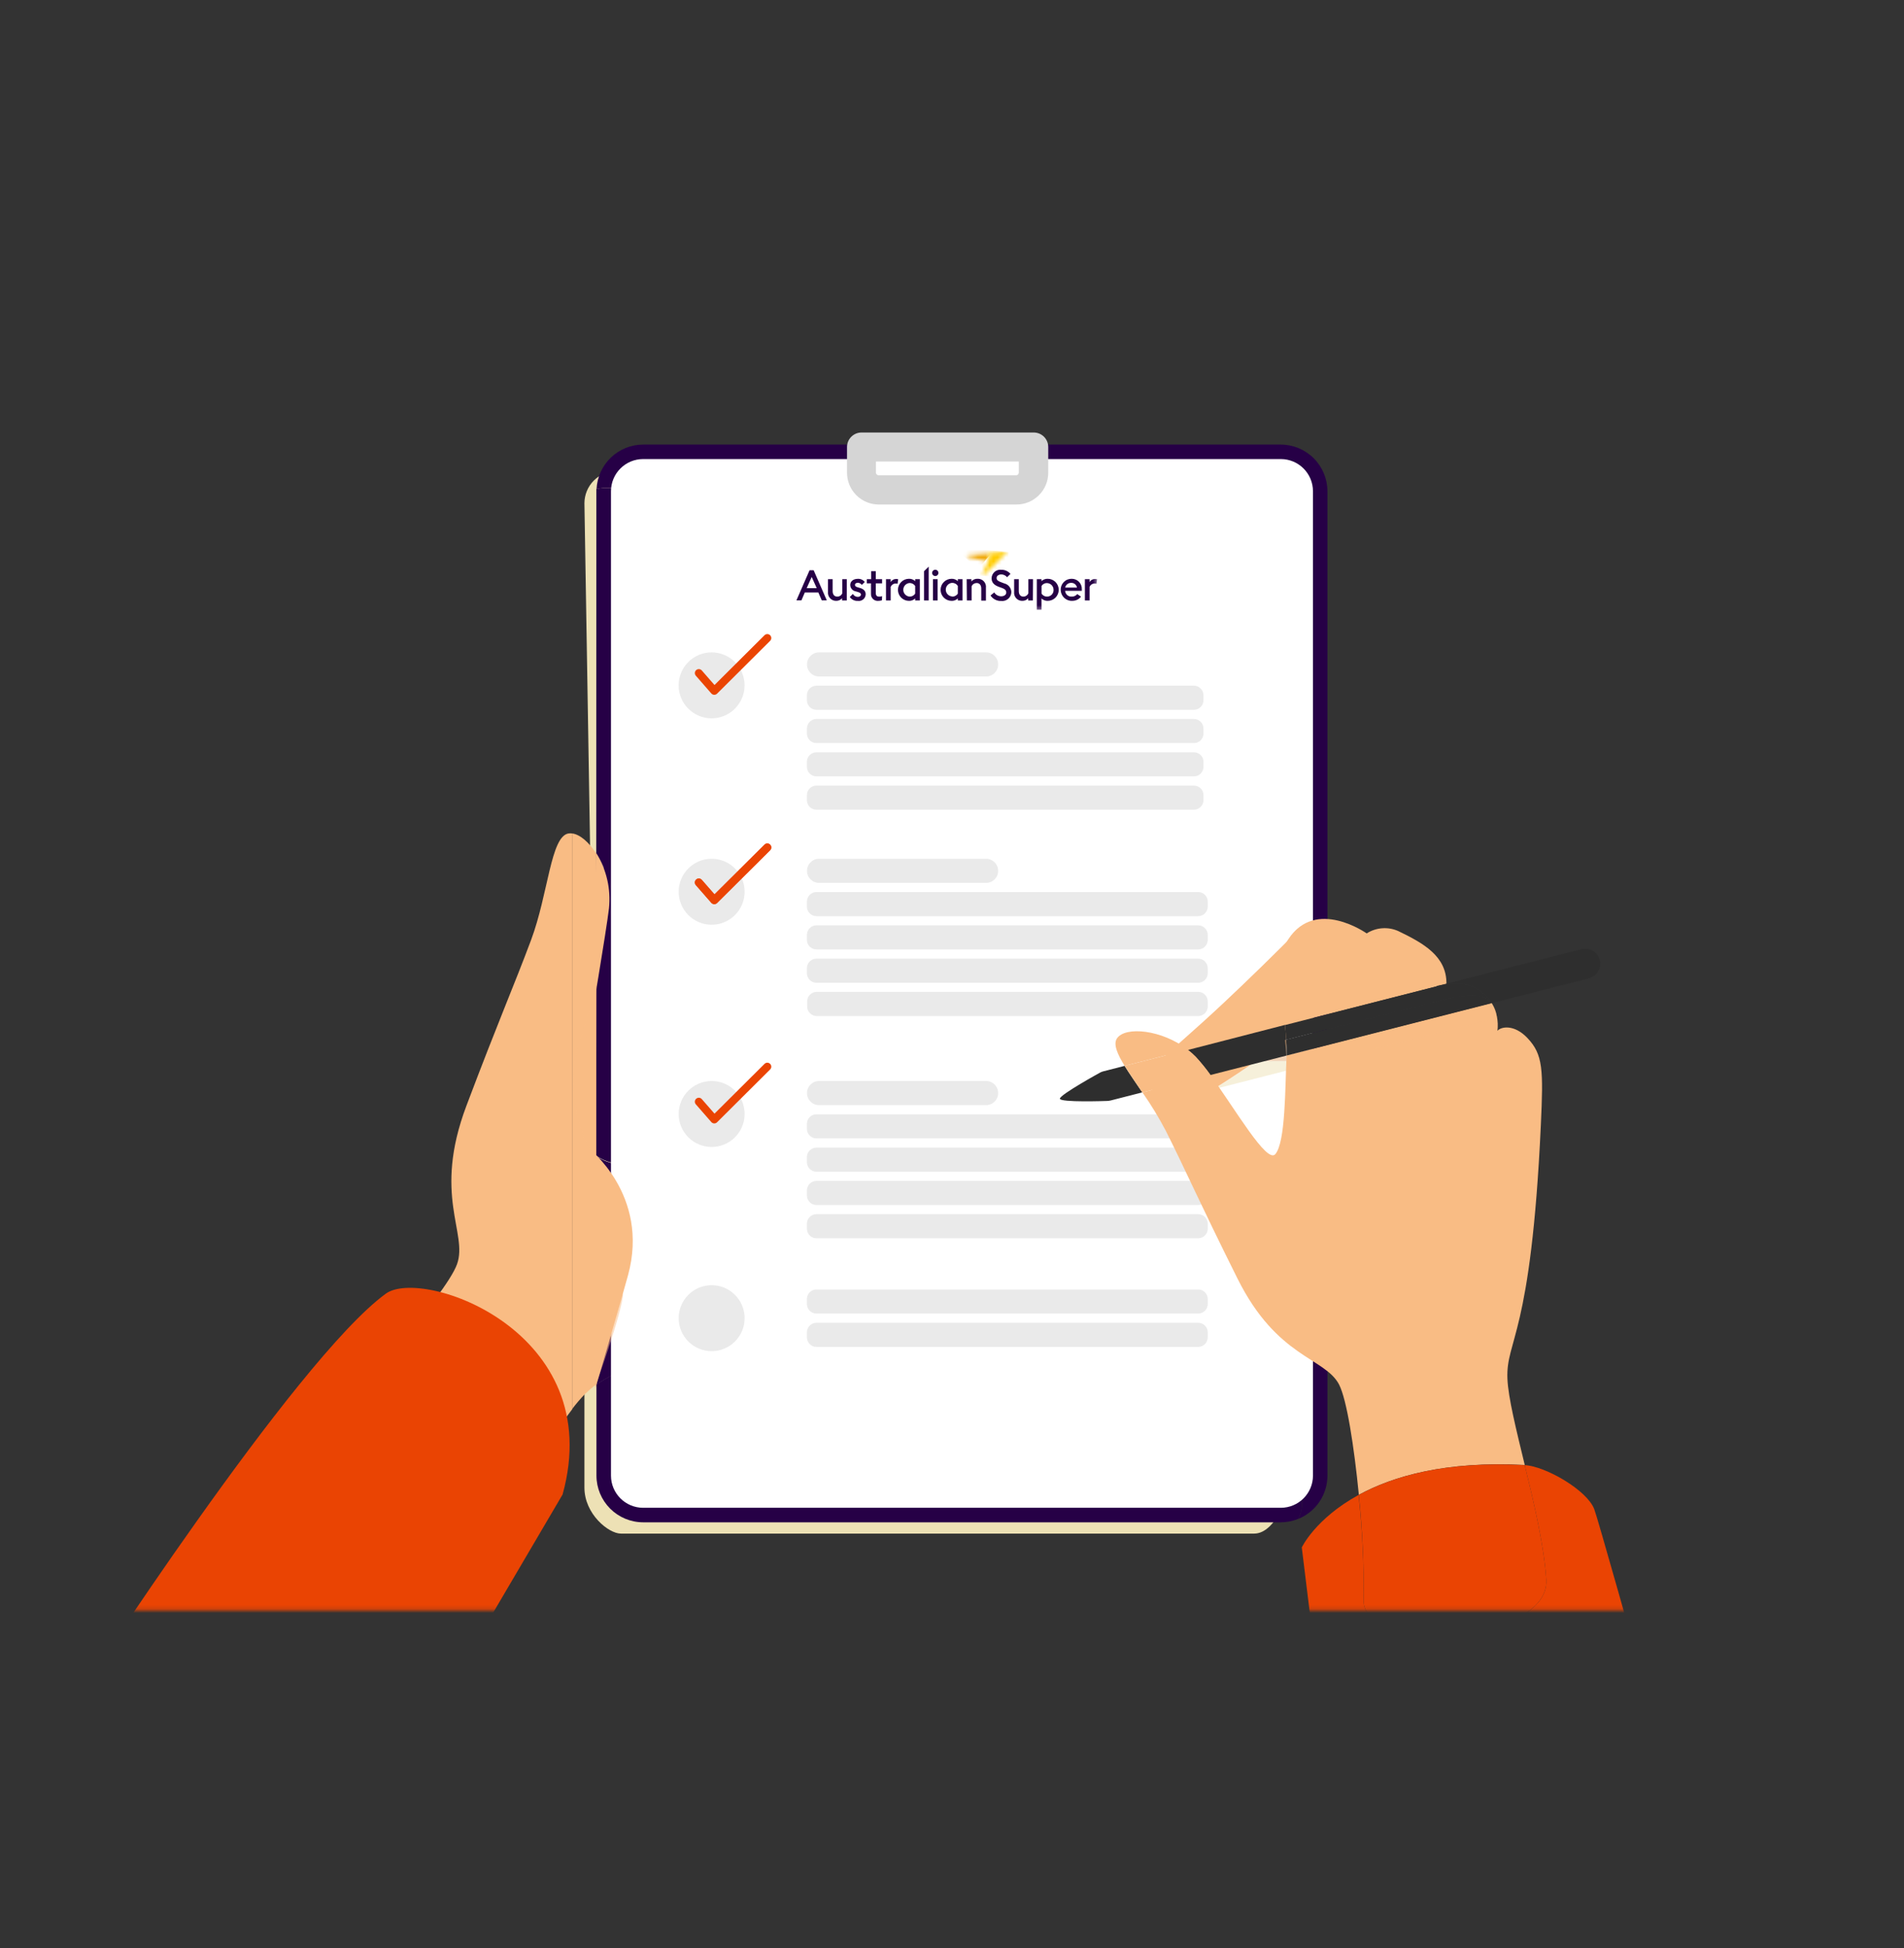 <svg width="480" height="491" viewBox="0 0 480 491" fill="none" xmlns="http://www.w3.org/2000/svg">
<rect x="0" y="0" width="480" height="491" fill="#333333" stroke="none"/>
<mask id="mask0_1149_2" style="mask-type:luminance" maskUnits="userSpaceOnUse" x="0" y="85" width="480" height="321">
<path d="M480 85H0V405.842H480V85Z" fill="white"/>
</mask>
<g mask="url(#mask0_1149_2)">
<path d="M148.219 300.471C150.207 300.471 151.819 287.266 151.819 270.976C151.819 254.687 150.207 241.481 148.219 241.481C146.231 241.481 144.619 254.687 144.619 270.976C144.619 287.266 146.231 300.471 148.219 300.471Z" fill="#F9BC84"/>
<path d="M324.29 126.823V374.908C324.29 379.366 320.652 386.503 316.193 386.503H156.505C153.46 386.503 147.334 381.615 147.334 374.908V290.428L157.692 293.535L154.61 233.055L149.14 236.251L147.334 126.823C147.341 124.675 148.197 122.616 149.717 121.096C151.236 119.577 153.295 118.721 155.443 118.714H316.193C318.341 118.721 320.398 119.577 321.915 121.097C323.433 122.617 324.286 124.676 324.29 126.823Z" fill="#EDE1B5"/>
<path d="M157.692 293.535L216.581 299.661C212.861 303.771 208.814 307.573 204.48 311.03C177.372 333.905 164.968 341.017 157.743 344.832V371.939C157.746 373.117 158.216 374.246 159.049 375.08C159.882 375.913 161.011 376.382 162.189 376.385H322.888C324.066 376.382 325.195 375.913 326.029 375.08C326.862 374.246 327.331 373.117 327.335 371.939V127.556C326.647 126.184 325.592 125.031 324.287 124.223C322.983 123.416 321.479 122.987 319.945 122.983H157.768C157.717 123.254 157.692 123.529 157.692 123.804V293.535Z" fill="#EDE1B5"/>
<g style="mix-blend-mode:multiply">
<path d="M133.97 278.744C133.401 284.138 134.829 288.773 138.391 291.375V236.302L133.97 278.744Z" fill="#F9BC84"/>
</g>
<path d="M143.306 210.053C138.809 210.81 138.253 225.21 133.883 236.907C129.512 248.604 125.849 256.789 117.575 278.705C109.036 301.341 118.017 310.726 115.226 318.583C112.434 326.44 87.929 353.863 76.712 363.413C65.495 372.962 102.581 408.886 114.607 396.255C125.066 385.29 136.485 365.232 144.266 355.152V210.053C143.947 210.005 143.624 210.005 143.306 210.053Z" fill="#F9BC84"/>
<path d="M216.581 299.662L157.692 293.536V344.782C164.968 340.993 177.372 333.856 204.429 310.98C208.779 307.542 212.843 303.757 216.581 299.662Z" fill="#F9BC84"/>
<path d="M150.316 348.886V291.324C146.754 288.798 145.339 284.137 145.895 278.693L150.316 236.2V215.105C148.447 212.238 146.198 210.28 144.24 210.053V355.101C145.265 353.755 146.365 352.469 147.537 351.249C148.399 350.388 149.328 349.599 150.316 348.886Z" fill="#F9BC84"/>
<path d="M322.887 112.045H162.138C159.112 112.048 156.203 113.217 154.016 115.308C151.828 117.399 150.53 120.252 150.391 123.274C151.099 123.081 151.829 122.983 152.563 122.984H157.767C157.961 121.966 158.503 121.047 159.301 120.386C160.099 119.724 161.102 119.361 162.138 119.359H322.887C324.066 119.362 325.195 119.831 326.028 120.665C326.861 121.498 327.33 122.627 327.334 123.805V127.594C327.912 128.738 328.215 130.001 328.218 131.283V379.013C328.221 380.334 327.9 381.635 327.283 382.803C329.458 381.928 331.322 380.422 332.634 378.48C333.947 376.537 334.648 374.246 334.647 371.902V123.805C334.641 120.688 333.4 117.701 331.196 115.497C328.992 113.293 326.004 112.052 322.887 112.045Z" fill="#260046"/>
<path d="M328.219 131.245C328.216 129.963 327.913 128.7 327.335 127.557V371.889C327.331 373.067 326.862 374.196 326.029 375.03C325.196 375.863 324.067 376.332 322.888 376.336H162.139C160.961 376.332 159.832 375.863 158.999 375.03C158.165 374.196 157.696 373.067 157.693 371.889V344.782C155.165 345.991 152.718 347.363 150.366 348.887V371.889C150.37 375.011 151.611 378.003 153.818 380.21C156.025 382.417 159.018 383.659 162.139 383.662H322.888C324.396 383.66 325.889 383.364 327.284 382.79C327.901 381.623 328.222 380.321 328.219 379.001V131.245Z" fill="#260046"/>
<path d="M150.315 215.106C151.023 216.185 151.64 217.322 152.16 218.503L150.315 236.188V291.261C151.987 292.432 153.941 293.134 155.974 293.295L157.642 293.472V123.804C157.641 123.529 157.667 123.254 157.718 122.983H152.513C151.779 122.983 151.049 123.08 150.341 123.274C150.341 123.451 150.341 123.628 150.341 123.804L150.315 215.106Z" fill="#260046"/>
<path d="M150.315 215.106V236.226L152.16 218.542C151.642 217.348 151.025 216.198 150.315 215.106Z" fill="#260046"/>
<path d="M156.025 293.422C153.991 293.261 152.038 292.559 150.366 291.389V348.951C152.718 347.426 155.165 346.055 157.693 344.846V293.536L156.025 293.422Z" fill="#260046"/>
<path d="M154.03 123.804L154.03 371.889C154.03 376.367 157.661 379.998 162.14 379.998H322.889C327.368 379.998 330.999 376.367 330.999 371.889V123.804C330.999 119.326 327.368 115.695 322.889 115.695H162.14C157.661 115.695 154.03 119.326 154.03 123.804Z" fill="white"/>
<path d="M179.395 164.415C174.804 164.415 171.083 168.136 171.083 172.727C171.083 177.317 174.804 181.038 179.395 181.038C183.985 181.038 187.706 177.317 187.706 172.727C187.706 168.136 183.985 164.415 179.395 164.415Z" fill="#EAEAEA"/>
<path d="M171.096 280.752C171.096 285.342 174.817 289.063 179.407 289.063C183.998 289.063 187.719 285.342 187.719 280.752C187.719 276.162 183.998 272.44 179.407 272.44C174.817 272.44 171.096 276.162 171.096 280.752Z" fill="#EAEAEA"/>
<path d="M256.193 127.152H221.545C220.49 127.152 219.445 126.944 218.471 126.539C217.497 126.134 216.613 125.541 215.868 124.793C215.124 124.045 214.535 123.158 214.135 122.182C213.735 121.206 213.531 120.161 213.536 119.106V112.664C213.536 112.177 213.633 111.696 213.821 111.247C214.009 110.799 214.284 110.392 214.631 110.051C214.978 109.71 215.39 109.441 215.841 109.261C216.293 109.081 216.776 108.992 217.263 109.001H260.601C261.573 109.001 262.505 109.386 263.192 110.073C263.879 110.76 264.265 111.692 264.265 112.664V119.106C264.268 120.166 264.061 121.215 263.657 122.195C263.252 123.174 262.657 124.064 261.906 124.812C261.156 125.56 260.265 126.152 259.284 126.554C258.303 126.955 257.253 127.159 256.193 127.152ZM220.825 116.314V119.106C220.825 119.287 220.897 119.46 221.024 119.588C221.152 119.716 221.326 119.788 221.507 119.788H256.155C256.336 119.788 256.51 119.716 256.638 119.588C256.765 119.46 256.837 119.287 256.837 119.106V116.314H220.825Z" fill="#D5D5D5"/>
<path d="M204.632 145.405L205.895 148.221H203.369L204.632 145.405ZM204.089 143.725L200.779 151.304H202.042L202.901 149.308H206.299L207.171 151.304H208.434L205.125 143.725H204.089Z" fill="#260046"/>
<mask id="mask1_1149_2" style="mask-type:luminance" maskUnits="userSpaceOnUse" x="200" y="139" width="77" height="15">
<path d="M276.581 139.063H200.792V153.678H276.581V139.063Z" fill="white"/>
</mask>
<g mask="url(#mask1_1149_2)">
<path d="M213.474 151.329H212.287V150.774C212.104 150.985 211.876 151.153 211.621 151.266C211.366 151.38 211.088 151.436 210.809 151.43C210.519 151.438 210.23 151.383 209.962 151.269C209.695 151.155 209.455 150.986 209.259 150.771C209.063 150.557 208.914 150.303 208.824 150.027C208.735 149.751 208.705 149.458 208.737 149.169V145.974H209.912V148.98C209.912 149.826 210.329 150.357 211.074 150.357C211.345 150.363 211.611 150.287 211.836 150.138C212.062 149.989 212.237 149.774 212.337 149.523V145.974H213.474V151.329Z" fill="#260046"/>
<path d="M223.364 145.974H224.539V146.694C224.678 146.459 224.875 146.264 225.112 146.129C225.349 145.994 225.618 145.923 225.891 145.923C226.074 145.919 226.256 145.941 226.434 145.986L226.27 147.136C226.12 147.081 225.961 147.056 225.802 147.06C225.534 147.064 225.272 147.144 225.048 147.292C224.825 147.44 224.648 147.649 224.539 147.894V151.33H223.364V145.974Z" fill="#260046"/>
<path d="M229.149 151.431C228.412 151.431 227.705 151.138 227.184 150.617C226.663 150.096 226.37 149.389 226.37 148.652C226.37 147.915 226.663 147.208 227.184 146.687C227.705 146.166 228.412 145.873 229.149 145.873C229.436 145.864 229.723 145.912 229.991 146.014C230.26 146.116 230.506 146.27 230.715 146.467V145.974H231.89V151.33H230.715V150.825C230.508 151.026 230.263 151.183 229.994 151.287C229.725 151.392 229.437 151.44 229.149 151.431ZM229.288 150.357C229.57 150.369 229.851 150.306 230.101 150.175C230.351 150.044 230.563 149.85 230.715 149.612V147.679C230.561 147.444 230.348 147.252 230.098 147.121C229.849 146.991 229.57 146.927 229.288 146.934C228.859 146.971 228.46 147.167 228.169 147.484C227.879 147.801 227.717 148.216 227.717 148.646C227.717 149.076 227.879 149.49 228.169 149.807C228.46 150.124 228.859 150.32 229.288 150.357Z" fill="#260046"/>
<path d="M232.952 143.952L234.127 142.803V151.329H232.952V143.952Z" fill="#260046"/>
<path d="M235.781 145.178C235.624 145.178 235.47 145.132 235.339 145.044C235.208 144.957 235.106 144.833 235.046 144.687C234.986 144.542 234.97 144.382 235.001 144.227C235.031 144.073 235.107 143.931 235.218 143.82C235.33 143.709 235.472 143.633 235.626 143.602C235.78 143.571 235.94 143.587 236.086 143.647C236.231 143.708 236.355 143.81 236.443 143.941C236.53 144.071 236.577 144.225 236.577 144.383C236.577 144.487 236.556 144.591 236.516 144.687C236.476 144.784 236.418 144.872 236.344 144.945C236.27 145.019 236.182 145.078 236.086 145.118C235.989 145.158 235.886 145.178 235.781 145.178ZM235.2 145.974H236.375V151.33H235.2V145.974Z" fill="#260046"/>
<path d="M239.901 151.431C239.164 151.431 238.457 151.138 237.936 150.617C237.415 150.096 237.122 149.389 237.122 148.652C237.122 147.915 237.415 147.208 237.936 146.687C238.457 146.166 239.164 145.873 239.901 145.873C240.188 145.864 240.475 145.912 240.743 146.014C241.012 146.116 241.258 146.27 241.467 146.467V145.974H242.642V151.33H241.467V150.825C241.26 151.026 241.015 151.183 240.746 151.287C240.477 151.392 240.189 151.44 239.901 151.431ZM240.04 150.357C240.322 150.369 240.603 150.306 240.853 150.175C241.103 150.044 241.315 149.85 241.467 149.612V147.679C241.314 147.431 241.097 147.228 240.84 147.091C240.583 146.953 240.294 146.886 240.002 146.896C239.574 146.933 239.174 147.129 238.884 147.446C238.593 147.763 238.431 148.178 238.431 148.608C238.431 149.038 238.593 149.452 238.884 149.769C239.174 150.086 239.574 150.283 240.002 150.319" fill="#260046"/>
<path d="M243.702 145.974H244.89V146.542C245.082 146.318 245.323 146.142 245.595 146.026C245.866 145.91 246.161 145.857 246.456 145.873C246.751 145.859 247.046 145.91 247.32 146.023C247.593 146.136 247.839 146.308 248.039 146.526C248.239 146.744 248.389 147.003 248.477 147.285C248.566 147.568 248.592 147.866 248.553 148.159V151.368H247.378V148.323C247.378 147.477 246.948 146.934 246.203 146.934C245.933 146.937 245.67 147.019 245.446 147.169C245.221 147.319 245.046 147.532 244.94 147.78V151.33H243.753L243.702 145.974Z" fill="#260046"/>
<path d="M250.649 149.309C250.836 149.608 251.097 149.855 251.406 150.025C251.716 150.195 252.064 150.283 252.417 150.281C253.137 150.281 253.68 149.902 253.68 149.334C253.68 148.765 253.326 148.45 252.606 148.184L251.773 147.881C250.573 147.439 249.979 146.782 249.979 145.734C249.986 145.427 250.057 145.125 250.187 144.847C250.318 144.569 250.505 144.321 250.737 144.12C250.969 143.919 251.241 143.769 251.534 143.679C251.828 143.589 252.137 143.562 252.442 143.599C252.878 143.59 253.311 143.678 253.709 143.857C254.107 144.036 254.459 144.302 254.741 144.635L253.882 145.481C253.712 145.262 253.493 145.084 253.244 144.962C252.994 144.839 252.72 144.775 252.442 144.774C251.798 144.774 251.242 145.102 251.242 145.658C251.242 146.214 251.609 146.454 252.404 146.744L253.175 147.035C253.678 147.151 254.128 147.434 254.451 147.837C254.774 148.241 254.952 148.741 254.956 149.258C254.947 149.573 254.874 149.882 254.739 150.167C254.605 150.452 254.413 150.705 254.175 150.912C253.938 151.118 253.66 151.273 253.36 151.367C253.059 151.461 252.742 151.491 252.43 151.456C251.896 151.484 251.365 151.371 250.888 151.13C250.412 150.888 250.007 150.526 249.714 150.079L250.649 149.309Z" fill="#260046"/>
<path d="M260.388 151.329H259.213V150.774C259.03 150.984 258.802 151.152 258.547 151.265C258.292 151.379 258.015 151.435 257.735 151.43C257.444 151.44 257.155 151.386 256.886 151.273C256.618 151.16 256.377 150.99 256.18 150.776C255.984 150.561 255.836 150.306 255.746 150.029C255.657 149.752 255.629 149.459 255.664 149.169V145.974H256.839V148.98C256.839 149.826 257.255 150.357 257.988 150.357C258.26 150.36 258.526 150.281 258.751 150.13C258.977 149.979 259.151 149.763 259.251 149.51V145.974H260.426L260.388 151.329Z" fill="#260046"/>
<path d="M261.386 145.974H262.56V146.467C262.77 146.27 263.016 146.116 263.285 146.014C263.553 145.912 263.84 145.864 264.127 145.873C264.864 145.873 265.571 146.166 266.092 146.687C266.613 147.208 266.906 147.915 266.906 148.652C266.906 149.389 266.613 150.096 266.092 150.617C265.571 151.138 264.864 151.431 264.127 151.431C263.838 151.44 263.551 151.392 263.282 151.287C263.013 151.183 262.767 151.026 262.56 150.825V153.679H261.386V145.974ZM264 150.357C264.22 150.354 264.437 150.307 264.637 150.218C264.838 150.129 265.019 150.001 265.169 149.84C265.318 149.68 265.434 149.491 265.509 149.284C265.584 149.078 265.617 148.859 265.605 148.639C265.603 148.387 265.545 148.137 265.434 147.91C265.324 147.682 265.165 147.482 264.968 147.324C264.771 147.165 264.541 147.053 264.295 146.994C264.049 146.935 263.793 146.932 263.546 146.985C263.146 147.087 262.799 147.335 262.573 147.679V149.612C262.724 149.851 262.936 150.046 263.187 150.177C263.437 150.308 263.718 150.37 264 150.357Z" fill="#260046"/>
<path d="M273.5 145.974H274.687V146.694C274.824 146.46 275.019 146.265 275.254 146.13C275.489 145.995 275.755 145.924 276.026 145.923C276.214 145.92 276.4 145.941 276.582 145.986L276.405 147.136C276.26 147.081 276.106 147.055 275.951 147.06C275.682 147.06 275.419 147.14 275.194 147.288C274.97 147.436 274.793 147.647 274.687 147.894V151.329H273.5V145.974Z" fill="#260046"/>
<path d="M216.721 148.158L216.165 147.994C215.647 147.843 215.533 147.628 215.533 147.363C215.533 147.097 215.887 146.87 216.241 146.87C216.442 146.872 216.64 146.923 216.818 147.017C216.996 147.112 217.149 147.248 217.264 147.413L218.009 146.68C217.804 146.417 217.539 146.207 217.235 146.069C216.932 145.93 216.599 145.867 216.266 145.885C215.192 145.885 214.359 146.453 214.346 147.413C214.35 147.806 214.493 148.186 214.749 148.484C215.006 148.782 215.36 148.98 215.748 149.043L216.228 149.182C216.86 149.371 217.049 149.548 217.049 149.864C217.049 150.179 216.696 150.432 216.279 150.432C216.02 150.437 215.765 150.369 215.542 150.238C215.319 150.106 215.137 149.916 215.016 149.687L214.232 150.457C214.464 150.786 214.776 151.049 215.139 151.222C215.502 151.394 215.903 151.47 216.304 151.443C216.542 151.473 216.783 151.453 217.013 151.384C217.242 151.315 217.455 151.199 217.637 151.043C217.819 150.887 217.966 150.695 218.069 150.479C218.173 150.263 218.23 150.027 218.237 149.788C218.237 148.904 217.681 148.436 216.746 148.158" fill="#260046"/>
<path d="M222.379 150.244C222.138 150.337 221.88 150.38 221.621 150.37C221.116 150.37 220.787 150.13 220.787 149.46V147.023H222.379V145.974H220.787V143.953H219.613V145.974H218.526V147.023H219.575V149.663C219.561 149.906 219.6 150.15 219.689 150.377C219.779 150.604 219.917 150.809 220.093 150.977C220.27 151.146 220.481 151.273 220.712 151.352C220.944 151.43 221.189 151.457 221.432 151.431C221.74 151.431 222.047 151.384 222.341 151.292L222.379 150.244Z" fill="#260046"/>
<path d="M271.579 149.726C271.411 149.936 271.194 150.103 270.948 150.213C270.702 150.323 270.433 150.372 270.164 150.357C269.961 150.371 269.757 150.344 269.564 150.278C269.371 150.213 269.193 150.109 269.04 149.974C268.887 149.839 268.763 149.675 268.674 149.491C268.585 149.308 268.533 149.108 268.522 148.905H272.729C272.729 148.741 272.729 148.64 272.729 148.526C272.746 148.184 272.693 147.841 272.574 147.52C272.454 147.199 272.271 146.905 272.035 146.657C271.798 146.409 271.514 146.212 271.199 146.077C270.884 145.942 270.545 145.873 270.202 145.873C269.829 145.862 269.459 145.929 269.112 146.067C268.766 146.206 268.453 146.415 268.191 146.68C267.929 146.946 267.724 147.262 267.59 147.61C267.456 147.958 267.395 148.33 267.411 148.703C267.421 149.087 267.51 149.465 267.673 149.813C267.835 150.161 268.068 150.472 268.356 150.727C268.643 150.982 268.981 151.175 269.346 151.293C269.712 151.412 270.098 151.455 270.48 151.418C270.877 151.404 271.266 151.303 271.62 151.121C271.973 150.94 272.283 150.684 272.526 150.37L271.579 149.726ZM270.063 146.896C270.407 146.886 270.742 147 271.007 147.219C271.272 147.437 271.448 147.745 271.503 148.084H268.522C268.599 147.736 268.795 147.427 269.077 147.21C269.359 146.993 269.708 146.882 270.063 146.896Z" fill="#260046"/>
</g>
<mask id="mask2_1149_2" style="mask-type:luminance" maskUnits="userSpaceOnUse" x="243" y="139" width="7" height="3">
<path d="M243.903 139.897C243.857 139.908 243.815 139.935 243.786 139.973C243.756 140.01 243.74 140.057 243.74 140.105C243.74 140.153 243.756 140.199 243.786 140.237C243.815 140.275 243.857 140.302 243.903 140.313L249.158 141.577C249.575 140.591 249.587 139.732 248.88 139.518L243.903 139.897Z" fill="white"/>
</mask>
<g mask="url(#mask2_1149_2)">
<path d="M245.598 135.42L242.154 139.563L246.667 143.315L250.111 139.171L245.598 135.42Z" fill="url(#paint0_linear_1149_2)"/>
</g>
<mask id="mask3_1149_2" style="mask-type:luminance" maskUnits="userSpaceOnUse" x="247" y="139" width="7" height="6">
<path d="M253.478 139.063L248.843 139.468C249.55 139.682 249.537 140.541 249.121 141.527L247.655 144.697C247.638 144.742 247.636 144.791 247.65 144.837C247.664 144.883 247.693 144.923 247.732 144.951C247.771 144.978 247.818 144.992 247.866 144.99C247.914 144.987 247.96 144.969 247.996 144.937L253.643 139.43C253.673 139.4 253.693 139.362 253.701 139.32C253.709 139.278 253.705 139.235 253.689 139.196C253.673 139.157 253.645 139.123 253.61 139.1C253.575 139.076 253.533 139.064 253.491 139.063" fill="white"/>
</mask>
<g mask="url(#mask3_1149_2)">
<path d="M247.592 138.536L247.021 145.066L253.728 145.653L254.299 139.122L247.592 138.536Z" fill="url(#paint1_linear_1149_2)"/>
</g>
<path d="M248.601 164.415H206.475C204.801 164.415 203.443 165.772 203.443 167.447V167.459C203.443 169.134 204.801 170.491 206.475 170.491H248.601C250.276 170.491 251.633 169.134 251.633 167.459V167.447C251.633 165.772 250.276 164.415 248.601 164.415Z" fill="#EAEAEA"/>
<path d="M300.986 172.814H205.833C204.5 172.814 203.42 173.895 203.42 175.227V176.478C203.42 177.81 204.5 178.89 205.833 178.89H300.986C302.319 178.89 303.399 177.81 303.399 176.478V175.227C303.399 173.895 302.319 172.814 300.986 172.814Z" fill="#EAEAEA"/>
<path d="M300.986 181.202H205.833C204.5 181.202 203.42 182.282 203.42 183.615V184.865C203.42 186.198 204.5 187.278 205.833 187.278H300.986C302.319 187.278 303.399 186.198 303.399 184.865V183.615C303.399 182.282 302.319 181.202 300.986 181.202Z" fill="#EAEAEA"/>
<path d="M300.986 189.591H205.833C204.5 189.591 203.42 190.671 203.42 192.003V193.254C203.42 194.586 204.5 195.667 205.833 195.667H300.986C302.319 195.667 303.399 194.586 303.399 193.254V192.003C303.399 190.671 302.319 189.591 300.986 189.591Z" fill="#EAEAEA"/>
<path d="M300.986 197.989H205.833C204.5 197.989 203.42 199.069 203.42 200.402V201.652C203.42 202.985 204.5 204.065 205.833 204.065H300.986C302.319 204.065 303.399 202.985 303.399 201.652V200.402C303.399 199.069 302.319 197.989 300.986 197.989Z" fill="#EAEAEA"/>
<path d="M248.601 216.433H206.475C204.801 216.433 203.443 217.79 203.443 219.464V219.477C203.443 221.151 204.801 222.508 206.475 222.508H248.601C250.276 222.508 251.633 221.151 251.633 219.477V219.464C251.633 217.79 250.276 216.433 248.601 216.433Z" fill="#EAEAEA"/>
<path d="M302.06 224.819H205.833C204.5 224.819 203.42 225.9 203.42 227.232V228.482C203.42 229.815 204.5 230.895 205.833 230.895H302.06C303.392 230.895 304.473 229.815 304.473 228.482V227.232C304.473 225.9 303.392 224.819 302.06 224.819Z" fill="#EAEAEA"/>
<path d="M302.06 233.206H205.833C204.5 233.206 203.42 234.286 203.42 235.619V236.869C203.42 238.202 204.5 239.282 205.833 239.282H302.06C303.392 239.282 304.473 238.202 304.473 236.869V235.619C304.473 234.286 303.392 233.206 302.06 233.206Z" fill="#EAEAEA"/>
<path d="M302.06 241.607H205.833C204.5 241.607 203.42 242.688 203.42 244.02V245.271C203.42 246.603 204.5 247.683 205.833 247.683H302.06C303.392 247.683 304.473 246.603 304.473 245.271V244.02C304.473 242.688 303.392 241.607 302.06 241.607Z" fill="#EAEAEA"/>
<path d="M148.219 289.229C148.219 289.229 163.882 301.052 158.324 321.401C156.783 327.149 150.113 349.86 150.113 349.86L148.219 289.229Z" fill="#F9BC84"/>
<path d="M97.263 326.036C106.484 319.316 153.221 335.535 141.828 376.651L94.737 456.773L19.579 427.581C19.579 427.581 74.287 342.785 97.263 326.036Z" fill="#EA4403"/>
<path d="M179.406 216.433C174.816 216.433 171.095 220.154 171.095 224.744C171.095 229.334 174.816 233.056 179.406 233.056C183.997 233.056 187.718 229.334 187.718 224.744C187.718 220.154 183.997 216.433 179.406 216.433Z" fill="#EAEAEA"/>
<path d="M248.601 272.44H206.475C204.801 272.44 203.443 273.798 203.443 275.472V275.485C203.443 277.159 204.801 278.516 206.475 278.516H248.601C250.276 278.516 251.633 277.159 251.633 275.485V275.472C251.633 273.798 250.276 272.44 248.601 272.44Z" fill="#EAEAEA"/>
<path d="M302.06 280.828H205.833C204.5 280.828 203.42 281.908 203.42 283.241V284.491C203.42 285.824 204.5 286.904 205.833 286.904H302.06C303.392 286.904 304.473 285.824 304.473 284.491V283.241C304.473 281.908 303.392 280.828 302.06 280.828Z" fill="#EAEAEA"/>
<path d="M302.06 289.229H205.833C204.5 289.229 203.42 290.309 203.42 291.641V292.892C203.42 294.224 204.5 295.304 205.833 295.304H302.06C303.392 295.304 304.473 294.224 304.473 292.892V291.641C304.473 290.309 303.392 289.229 302.06 289.229Z" fill="#EAEAEA"/>
<path d="M302.06 297.615H205.833C204.5 297.615 203.42 298.695 203.42 300.028V301.278C203.42 302.611 204.5 303.691 205.833 303.691H302.06C303.392 303.691 304.473 302.611 304.473 301.278V300.028C304.473 298.695 303.392 297.615 302.06 297.615Z" fill="#EAEAEA"/>
<path d="M302.06 306.002H205.833C204.5 306.002 203.42 307.082 203.42 308.415V309.665C203.42 310.998 204.5 312.078 205.833 312.078H302.06C303.392 312.078 304.473 310.998 304.473 309.665V308.415C304.473 307.082 303.392 306.002 302.06 306.002Z" fill="#EAEAEA"/>
<path d="M270.67 256.07H302.047C302.688 256.07 303.303 255.816 303.757 255.364C304.212 254.912 304.469 254.298 304.472 253.657V252.394C304.469 251.752 304.212 251.137 303.758 250.683C303.304 250.229 302.689 249.972 302.047 249.969H205.895C205.254 249.972 204.64 250.229 204.188 250.684C203.736 251.138 203.482 251.753 203.482 252.394V253.657C203.486 254.296 203.741 254.908 204.193 255.359C204.644 255.811 205.256 256.066 205.895 256.07H270.733" fill="#EAEAEA"/>
<path d="M302.06 324.975H205.833C204.5 324.975 203.42 326.055 203.42 327.387V328.638C203.42 329.97 204.5 331.05 205.833 331.05H302.06C303.392 331.05 304.473 329.97 304.473 328.638V327.387C304.473 326.055 303.392 324.975 302.06 324.975Z" fill="#EAEAEA"/>
<path d="M302.06 333.376H205.833C204.5 333.376 203.42 334.456 203.42 335.789V337.039C203.42 338.372 204.5 339.452 205.833 339.452H302.06C303.392 339.452 304.473 338.372 304.473 337.039V335.789C304.473 334.456 303.392 333.376 302.06 333.376Z" fill="#EAEAEA"/>
<path d="M176.172 169.632L180.075 174.104L193.439 160.803" stroke="#EA4403" stroke-width="2" stroke-linecap="round" stroke-linejoin="round"/>
<path d="M176.172 222.407L180.075 226.866L193.439 213.577" stroke="#EA4403" stroke-width="2" stroke-linecap="round" stroke-linejoin="round"/>
<g style="mix-blend-mode:multiply" opacity="0.5">
<path d="M305.784 274.563L324.365 269.813C324.365 269.043 324.365 268.234 324.365 267.4H316.546C313.082 269.968 309.49 272.358 305.784 274.563Z" fill="#EDE1B5"/>
</g>
<path d="M323.684 262.158C321.258 263.977 318.833 265.771 316.547 267.4H324.328C324.265 265.72 324.126 263.939 323.936 262.095L323.684 262.158Z" fill="#EAEAEA"/>
<g style="mix-blend-mode:multiply" opacity="0.5">
<path d="M323.684 262.158C321.258 263.977 318.833 265.771 316.547 267.4H324.328C324.265 265.72 324.126 263.939 323.936 262.095L323.684 262.158Z" fill="#F9BC84"/>
</g>
<path d="M341.683 246.685C341.936 241.304 328.13 233.561 328.13 233.561C321.7 240.104 314.336 247.278 308.247 252.975C293.254 267.022 289.123 268.664 289.818 273.312C290.361 276.899 298.382 278.365 305.746 274.575L305.127 274.727C303.986 273.119 302.746 271.583 301.414 270.129C300.791 269.493 300.124 268.902 299.418 268.361L323.645 262.171C332.69 255.413 341.506 248.226 341.683 246.685Z" fill="#F9BC84"/>
<path d="M301.452 270.115C302.784 271.569 304.024 273.105 305.166 274.713L305.784 274.561C311.97 270.752 317.945 266.611 323.683 262.157L299.456 268.347C300.162 268.888 300.829 269.479 301.452 270.115Z" fill="#F9BC84"/>
<path d="M364.647 247.948C364.736 240.975 358.811 237.691 352.496 234.647C351.223 234.082 349.83 233.841 348.442 233.945C347.054 234.049 345.713 234.494 344.538 235.24C344.538 235.24 331.704 226.12 324.782 236.718C321.712 241.417 323.115 250.297 323.936 258.343L362.146 248.592C362.146 248.339 364.647 248.137 364.647 247.948Z" fill="#F9BC84"/>
<path d="M281.57 261.729C280.636 263.169 281.646 265.582 283.516 268.626L299.457 264.558C292.964 259.506 283.655 258.558 281.57 261.729Z" fill="#F9BC84"/>
<path d="M384.392 369.21C382.232 360.292 380.211 352.196 380.021 347.459C379.629 337.568 385.971 337.025 388.446 283.606C389.091 269.56 389.015 265.783 385.086 261.627C381.714 258.052 378.379 258.76 377.507 259.783C377.808 257.35 377.297 254.886 376.055 252.772L324.328 265.985C324.328 266.225 324.328 266.465 324.328 266.692C323.962 274.271 324.088 287.838 321.512 290.869C319.389 293.396 311.406 279.501 305.091 270.886L288 275.307C290.17 278.404 292.14 281.636 293.899 284.983C299.078 295.29 302.324 302.895 312.013 322.309C322.004 342.305 334.004 342.103 337.579 348.937C339.537 352.726 341.368 364.562 342.568 376.726C351.158 372.052 364.446 368.162 384.392 369.21Z" fill="#F9BC84"/>
<path d="M401.911 380.34C400.117 375.59 389.671 369.527 384.391 369.249C386.753 378.963 389.28 389.662 389.81 398.062C390.821 414.18 343.212 416.794 343.768 403.19C343.875 394.364 343.453 385.54 342.505 376.765C331.591 382.727 328.181 389.99 328.181 389.99L341.153 495.906L436.282 502.222C436.282 502.222 403.692 385.076 401.911 380.34Z" fill="#EA4403"/>
<path d="M343.769 403.189C343.213 416.793 390.822 414.179 389.811 398.061C389.281 389.661 386.754 378.962 384.392 369.248C364.447 368.162 351.146 372.052 342.544 376.764C343.48 385.54 343.889 394.364 343.769 403.189Z" fill="#EA4403"/>
<path d="M278.148 270.002C277.89 270.068 277.641 270.161 277.403 270.28C277.403 270.28 267.234 275.863 267.196 276.886C267.158 277.909 279.083 277.467 279.083 277.467C279.402 277.462 279.72 277.42 280.03 277.341L287.975 275.307C286.321 272.869 284.742 270.621 283.516 268.625L278.148 270.002Z" fill="#2E2E2E"/>
<path d="M371.267 248.641C373.255 249.519 374.935 250.971 376.093 252.81L400.56 246.57C401.535 246.32 402.371 245.694 402.884 244.828C403.396 243.962 403.544 242.928 403.295 241.953C403.045 240.978 402.419 240.142 401.553 239.629C400.687 239.117 399.653 238.969 398.678 239.218L362.147 248.553V248.768C362.147 248.768 367.655 246.936 371.267 248.641Z" fill="#2E2E2E"/>
<path d="M305.166 270.925L324.366 266.024C324.376 263.445 324.232 260.868 323.936 258.306L299.456 264.621C300.162 265.163 300.829 265.754 301.452 266.39C302.782 267.824 304.022 269.338 305.166 270.925Z" fill="#2E2E2E"/>
<path d="M301.452 266.328C300.83 265.692 300.163 265.101 299.457 264.56L283.516 268.627C284.779 270.623 286.32 272.871 287.975 275.309L305.166 270.926C304.025 269.318 302.785 267.782 301.452 266.328Z" fill="#F9BC84"/>
<path d="M362.148 252.557C362.148 252.557 370.472 249.703 374.085 251.408C374.808 251.748 375.449 252.239 375.967 252.848H376.093C374.936 251.009 373.256 249.558 371.268 248.68C367.655 246.974 362.148 248.806 362.148 248.806V248.591L323.938 258.343C324.064 259.606 324.177 260.869 324.253 262.056L362.148 252.381V252.557Z" fill="#2E2E2E"/>
<g style="mix-blend-mode:multiply" opacity="0.5">
<path d="M375.967 252.85L324.367 266.024C324.367 264.761 324.367 263.422 324.253 262.02L323.938 262.096C324.234 264.658 324.377 267.235 324.367 269.814L377.331 256.601C377.329 255.23 376.847 253.902 375.967 252.85Z" fill="#F9BC84"/>
</g>
<path d="M375.966 252.848C375.448 252.24 374.806 251.749 374.084 251.408C370.471 249.703 362.147 252.558 362.147 252.558V252.343L324.252 262.019C324.34 263.421 324.391 264.76 324.366 266.023L375.966 252.848Z" fill="#2E2E2E"/>
<path d="M171.096 332.213C171.096 336.803 174.817 340.524 179.407 340.524C183.998 340.524 187.719 336.803 187.719 332.213C187.719 327.622 183.998 323.901 179.407 323.901C174.817 323.901 171.096 327.622 171.096 332.213Z" fill="#EAEAEA"/>
<path d="M176.172 222.407L180.075 226.866L193.439 213.577" stroke="#EA4403" stroke-width="2" stroke-linecap="round" stroke-linejoin="round"/>
<path d="M176.172 277.658L180.075 282.129L193.439 268.828" stroke="#EA4403" stroke-width="2" stroke-linecap="round" stroke-linejoin="round"/>
<path d="M150.316 215.005C152.902 219.15 154.031 224.04 153.525 228.9C152.83 234.811 148.775 258.634 148.775 258.634L150.316 215.005Z" fill="#F9BC84"/>
<g style="mix-blend-mode:multiply" opacity="0.5">
<path d="M157.099 325.985C157.099 325.985 149.344 339.88 147.588 351.249L150.304 348.785C150.304 348.785 156.847 330.684 157.099 325.985Z" fill="#F9BC84"/>
</g>
<g style="mix-blend-mode:multiply" opacity="0.5">
<path d="M145.719 263.788C142.548 274.613 146.691 288.773 150.254 291.325L150.392 248.819L145.719 263.788Z" fill="#F9BC84"/>
</g>
</g>
<defs>
<linearGradient id="paint0_linear_1149_2" x1="242.108" y1="145.452" x2="244.572" y2="142.488" gradientUnits="userSpaceOnUse">
<stop stop-color="#E14403"/>
<stop offset="0.12" stop-color="#E14403"/>
<stop offset="0.26" stop-color="#E24A03"/>
<stop offset="0.46" stop-color="#E35A03"/>
<stop offset="0.65" stop-color="#E57203"/>
<stop offset="0.79" stop-color="#E88402"/>
<stop offset="1" stop-color="#EFA500"/>
</linearGradient>
<linearGradient id="paint1_linear_1149_2" x1="227.377" y1="141.385" x2="232.987" y2="141.876" gradientUnits="userSpaceOnUse">
<stop stop-color="#E14403"/>
<stop offset="0.12" stop-color="#E14403"/>
<stop offset="0.24" stop-color="#E24A03"/>
<stop offset="0.39" stop-color="#E35A03"/>
<stop offset="0.55" stop-color="#E57203"/>
<stop offset="0.66" stop-color="#EA8402"/>
<stop offset="0.88" stop-color="#F7B201"/>
<stop offset="1" stop-color="#FFCC00"/>
</linearGradient>
</defs>
</svg>
